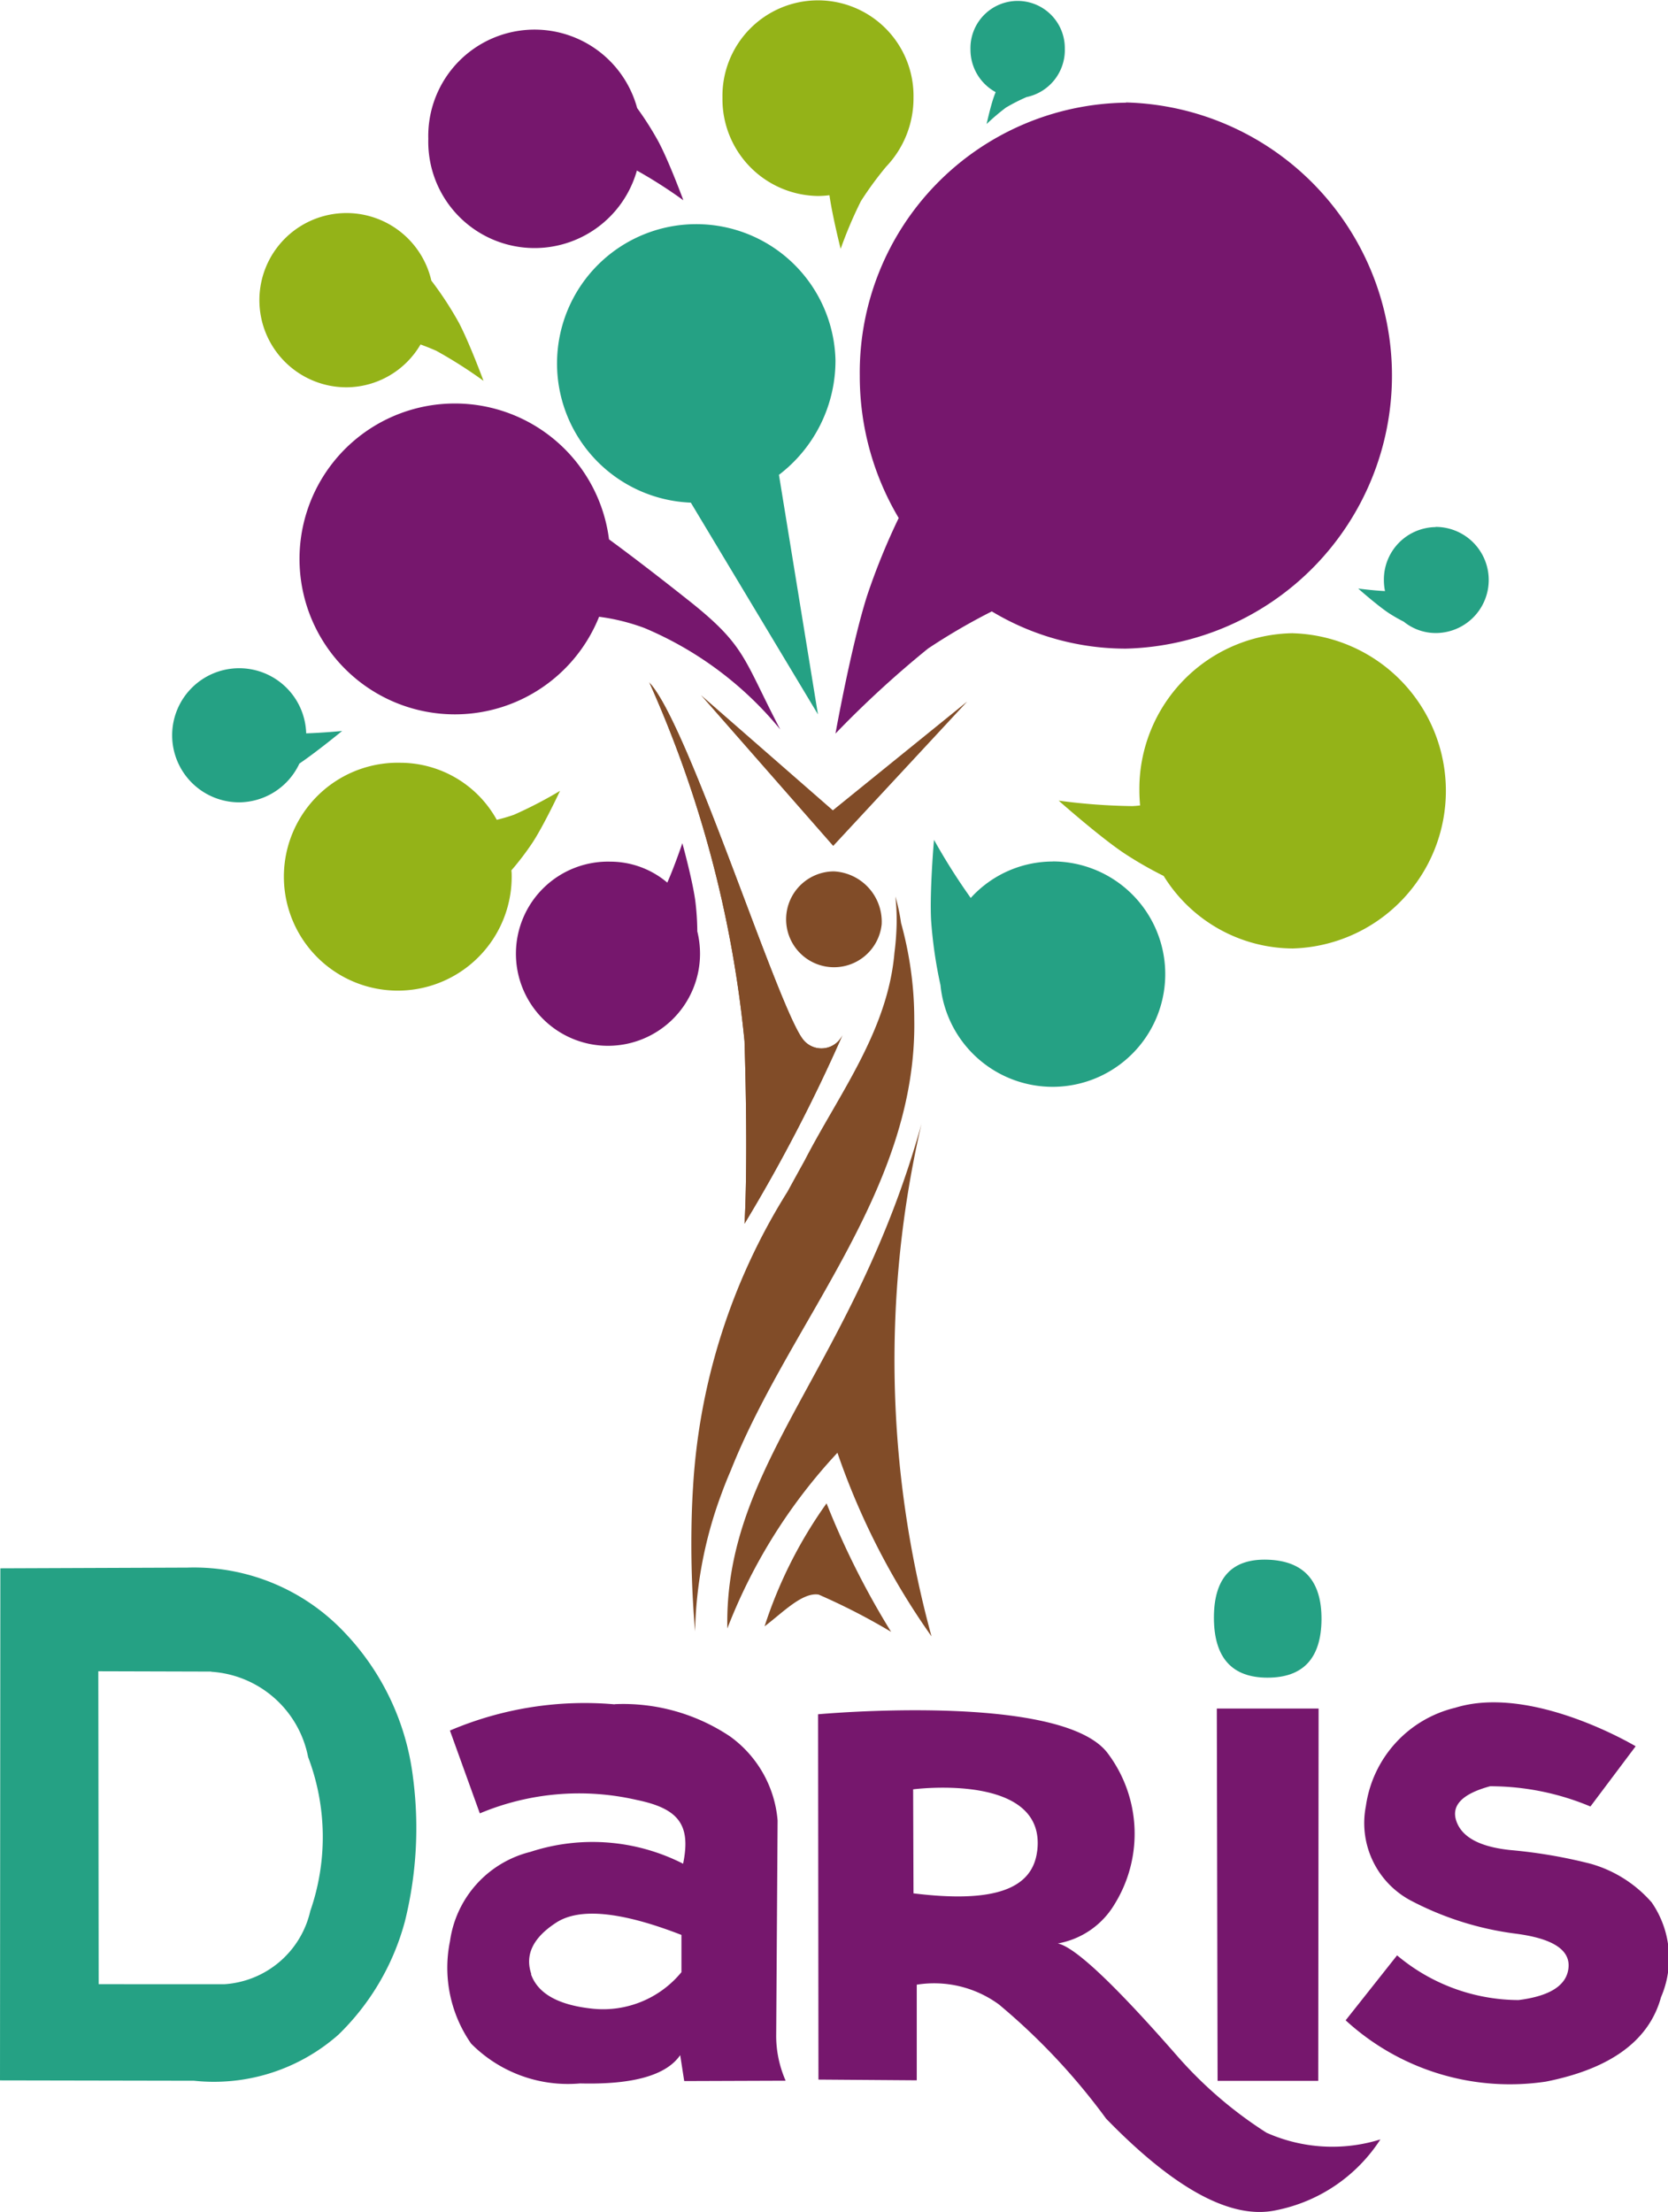 <svg xmlns="http://www.w3.org/2000/svg" xmlns:xlink="http://www.w3.org/1999/xlink" width="37.328" height="49.483" viewBox="0 0 37.328 49.483">
  <defs>
    <clipPath id="clip-path">
      <rect id="Rectangle_381" data-name="Rectangle 381" width="37.328" height="49.483" fill="none"/>
    </clipPath>
  </defs>
  <g id="Group_1018" data-name="Group 1018" clip-path="url(#clip-path)">
    <path id="Path_1848" data-name="Path 1848" d="M.008,172.007l4.188-.016a4.631,4.631,0,0,1,3.535,1.473,5.681,5.681,0,0,1,1.511,3.217,8.663,8.663,0,0,1-.18,3.221,5.515,5.515,0,0,1-1.49,2.539,4.209,4.209,0,0,1-3.229,1.029L0,183.462Zm4.719,2.31L2.2,174.31l.008,7H5.029a2.112,2.112,0,0,0,1.915-1.637,5.04,5.04,0,0,0-.049-3.445,2.363,2.363,0,0,0-2.168-1.907" transform="translate(0 -136.924)" fill="#25a184"/>
    <path id="Path_1849" data-name="Path 1849" d="M52.9,186.959a4.3,4.3,0,0,1,2.58.721,2.58,2.58,0,0,1,1.065,1.881l-.032,4.833a2.5,2.5,0,0,0,.212.988l-2.27.008-.09-.58q-.465.678-2.241.633a3.052,3.052,0,0,1-2.437-.89,2.966,2.966,0,0,1-.474-2.29,2.4,2.4,0,0,1,1.8-2,4.466,4.466,0,0,1,3.417.265c.18-.871-.1-1.234-1.035-1.426a5.744,5.744,0,0,0-3.514.3l-.669-1.853a7.689,7.689,0,0,1,3.688-.586m-1.874,6.036q.228.649,1.367.771a2.268,2.268,0,0,0,2-.816v-.833q-2.017-.783-2.8-.277t-.559,1.155" transform="translate(-39.143 -148.837)" fill="#76176d"/>
    <path id="Path_1850" data-name="Path 1850" d="M99.821,197.1a9.284,9.284,0,0,1-2-1.715q-2.106-2.408-2.678-2.523a1.855,1.855,0,0,0,1.273-.882,2.992,2.992,0,0,0-.151-3.367c-1.02-1.383-6.486-.878-6.486-.878l.008,8.172,2.2.016v-2.139a2.457,2.457,0,0,1,1.837.441,14.384,14.384,0,0,1,2.4,2.555q2.31,2.376,3.808,2.049a3.616,3.616,0,0,0,2.331-1.584,3.613,3.613,0,0,1-2.543-.147m-5.139-6.3c-.106.846-.961,1.166-2.767.943l-.008-2.327s3-.392,2.776,1.384" transform="translate(-71.471 -149.387)" fill="#76176d"/>
    <path id="Path_1851" data-name="Path 1851" d="M135.837,187.458l-.008,8.328h-2.253l-.017-8.328Z" transform="translate(-106.328 -149.238)" fill="#76176d"/>
    <path id="Path_1852" data-name="Path 1852" d="M154.186,187.744l-1.012,1.347a5.807,5.807,0,0,0-2.245-.453q-.947.257-.751.792t1.22.637a11.241,11.241,0,0,1,1.784.306,2.836,2.836,0,0,1,1.364.865,2.2,2.2,0,0,1,.208,2.118q-.4,1.458-2.58,1.89a5.438,5.438,0,0,1-4.478-1.372l1.151-1.453a4.245,4.245,0,0,0,2.718,1q1.069-.135,1.119-.731t-1.188-.755a6.921,6.921,0,0,1-2.355-.747,1.963,1.963,0,0,1-.992-2.106,2.641,2.641,0,0,1,2-2.2c1.716-.533,4.041.864,4.041.864" transform="translate(-117.582 -148.68)" fill="#76176d"/>
    <path id="Path_1853" data-name="Path 1853" d="M135.645,172.456q-.012,1.3-1.208,1.3t-1.2-1.339q0-1.343,1.208-1.3t1.2,1.339" transform="translate(-106.071 -136.227)" fill="#25a184"/>
    <path id="Path_1854" data-name="Path 1854" d="M42.157,48.577c-.795-.632-1.416-1.1-1.789-1.373a3.477,3.477,0,1,0-.222,1.732,4.6,4.6,0,0,1,1.016.252A7.878,7.878,0,0,1,44.2,51.457c-.838-1.606-.768-1.867-2.042-2.88" transform="translate(-26.739 -35.139)" fill="#76176d"/>
    <path id="Path_1855" data-name="Path 1855" d="M98.205,11.264a6.035,6.035,0,0,0-5.958,6.109,6.2,6.2,0,0,0,.871,3.182,14.9,14.9,0,0,0-.708,1.74c-.353,1.109-.707,3.082-.707,3.082a22.836,22.836,0,0,1,2.069-1.9,13.745,13.745,0,0,1,1.43-.833,5.819,5.819,0,0,0,3,.833,6.111,6.111,0,0,0,0-12.218" transform="translate(-73.006 -8.967)" fill="#76176d"/>
    <path id="Path_1856" data-name="Path 1856" d="M61.089,94.474a5.874,5.874,0,0,0-.047-.7c-.067-.476-.288-1.275-.288-1.275s-.175.519-.337.882a1.972,1.972,0,0,0-1.276-.469,2.06,2.06,0,1,0,2.009,2.06,2.106,2.106,0,0,0-.061-.5" transform="translate(-45.484 -73.637)" fill="#76176d"/>
    <path id="Path_1857" data-name="Path 1857" d="M52.721,7.036s-.31-.842-.552-1.3a6.908,6.908,0,0,0-.48-.757,2.379,2.379,0,0,0-4.674.687,2.379,2.379,0,0,0,4.668.71,10.638,10.638,0,0,1,1.037.663" transform="translate(-37.43 -2.561)" fill="#76176d"/>
    <path id="Path_1858" data-name="Path 1858" d="M37.833,84.315a9.443,9.443,0,0,1-1.029.534,3.861,3.861,0,0,1-.387.114,2.472,2.472,0,0,0-2.151-1.276,2.549,2.549,0,1,0,2.485,2.548c0-.048,0-.094-.007-.141a6.213,6.213,0,0,0,.476-.625c.26-.4.613-1.154.613-1.154" transform="translate(-25.3 -66.624)" fill="#94b318"/>
    <path id="Path_1859" data-name="Path 1859" d="M33.5,26.785s-.31-.841-.551-1.3a7.7,7.7,0,0,0-.616-.942,1.949,1.949,0,1,0-1.9,2.387,1.931,1.931,0,0,0,1.658-.958c.134.048.26.1.354.142a10.258,10.258,0,0,1,1.059.674" transform="translate(-22.68 -18.266)" fill="#94b318"/>
    <path id="Path_1860" data-name="Path 1860" d="M121.437,69.475A3.483,3.483,0,0,0,118,73c0,.111.007.22.016.328-.063.007-.122.012-.175.014a13.416,13.416,0,0,1-1.647-.122s.883.783,1.45,1.167a8.56,8.56,0,0,0,.9.518,3.414,3.414,0,0,0,2.891,1.622,3.527,3.527,0,0,0,0-7.051" transform="translate(-92.502 -55.31)" fill="#94b318"/>
    <path id="Path_1861" data-name="Path 1861" d="M83.571,2.192a2.138,2.138,0,1,0-4.275,0,2.165,2.165,0,0,0,2.138,2.192,2.12,2.12,0,0,0,.256-.017c.069.482.251,1.2.251,1.2A9.437,9.437,0,0,1,82.394,4.5a7.635,7.635,0,0,1,.566-.773,2.213,2.213,0,0,0,.611-1.533" transform="translate(-63.128)" fill="#94b318"/>
    <path id="Path_1862" data-name="Path 1862" d="M22.675,74.418s-.43.042-.8.053a1.5,1.5,0,1,0-1.5,1.543,1.5,1.5,0,0,0,1.348-.867c.4-.271.956-.729.956-.729" transform="translate(-15.023 -58.066)" fill="#25a184"/>
    <path id="Path_1863" data-name="Path 1863" d="M66.112,29.608a3.213,3.213,0,0,0,1.265-2.565A3.116,3.116,0,1,0,64.14,30.23l2.845,4.737Z" transform="translate(-48.68 -18.986)" fill="#25a184"/>
    <path id="Path_1864" data-name="Path 1864" d="M104.9,92.623a2.481,2.481,0,0,0-1.833.815,13.973,13.973,0,0,1-.822-1.3s-.1,1.14-.065,1.8a9.984,9.984,0,0,0,.21,1.45,2.521,2.521,0,1,0,2.51-2.767" transform="translate(-81.343 -73.351)" fill="#25a184"/>
    <path id="Path_1865" data-name="Path 1865" d="M150.808,57.833a1.173,1.173,0,0,0-1.158,1.187,1.221,1.221,0,0,0,.025.244c-.26-.011-.6-.056-.6-.056s.41.363.673.541a3.659,3.659,0,0,0,.347.2,1.136,1.136,0,0,0,.714.254,1.187,1.187,0,0,0,0-2.374" transform="translate(-118.68 -46.042)" fill="#25a184"/>
    <path id="Path_1866" data-name="Path 1866" d="M108.628,1.216a1.056,1.056,0,1,0-2.111,0,1.081,1.081,0,0,0,.564.952c-.013.031-.025.062-.036.093-.08.223-.167.621-.167.621a4.7,4.7,0,0,1,.434-.369,4.145,4.145,0,0,1,.462-.235,1.075,1.075,0,0,0,.855-1.061" transform="translate(-84.799 -0.107)" fill="#25a184"/>
    <path id="Path_1867" data-name="Path 1867" d="M71.269,74.863a25.729,25.729,0,0,1,2.13,8.023c.088,2.833,0,4.087,0,4.087a36.815,36.815,0,0,0,2.2-4.235.522.522,0,0,1-.9.1c-.587-.791-2.576-7.1-3.436-7.976" transform="translate(-56.738 -59.599)" fill="#814c28"/>
    <path id="Path_1868" data-name="Path 1868" d="M71.269,74.863a25.729,25.729,0,0,1,2.13,8.023c.088,2.833,0,4.087,0,4.087a36.815,36.815,0,0,0,2.2-4.235.522.522,0,0,1-.9.1c-.587-.791-2.576-7.1-3.436-7.976" transform="translate(-56.738 -59.599)" fill="#814c28"/>
    <path id="Path_1869" data-name="Path 1869" d="M80.451,98.371a4.741,4.741,0,0,1,.028.6,6.062,6.062,0,0,1-.049.655c-.151,1.758-1.252,3.175-2.012,4.651q-.192.346-.382.694a13.968,13.968,0,0,0-2.114,6.617q-.019.3-.028.609a23.218,23.218,0,0,0,.074,2.61,9.337,9.337,0,0,1,.581-3.05q.1-.276.217-.546c1.326-3.342,4.175-6.28,4.107-10.1q0-.266-.018-.534a8.136,8.136,0,0,0-.277-1.615,4.357,4.357,0,0,0-.127-.593" transform="translate(-60.413 -78.314)" fill="#814c28"/>
    <path id="Path_1870" data-name="Path 1870" d="M84.174,123.246c-1.515,5.462-4.42,7.581-4.348,11.3a12.218,12.218,0,0,1,2.464-3.93,16.206,16.206,0,0,0,2.105,4.107,23.447,23.447,0,0,1-.221-11.48" transform="translate(-63.549 -98.118)" fill="#814c28"/>
    <path id="Path_1871" data-name="Path 1871" d="M85.306,164.938a10.061,10.061,0,0,0-1.388,2.752c.4-.3.844-.769,1.211-.71a14.344,14.344,0,0,1,1.621.833,18.28,18.28,0,0,1-1.445-2.876" transform="translate(-66.808 -131.309)" fill="#814c28"/>
    <path id="Path_1872" data-name="Path 1872" d="M88.442,96.789a1.072,1.072,0,1,1-1.067-1.181,1.128,1.128,0,0,1,1.067,1.181" transform="translate(-68.711 -76.115)" fill="#814c28"/>
    <path id="Path_1873" data-name="Path 1873" d="M79.892,78.849l-2.95-2.576L79.9,79.645l3-3.231Z" transform="translate(-61.254 -60.722)" fill="#814c28"/>
  </g>
</svg>
